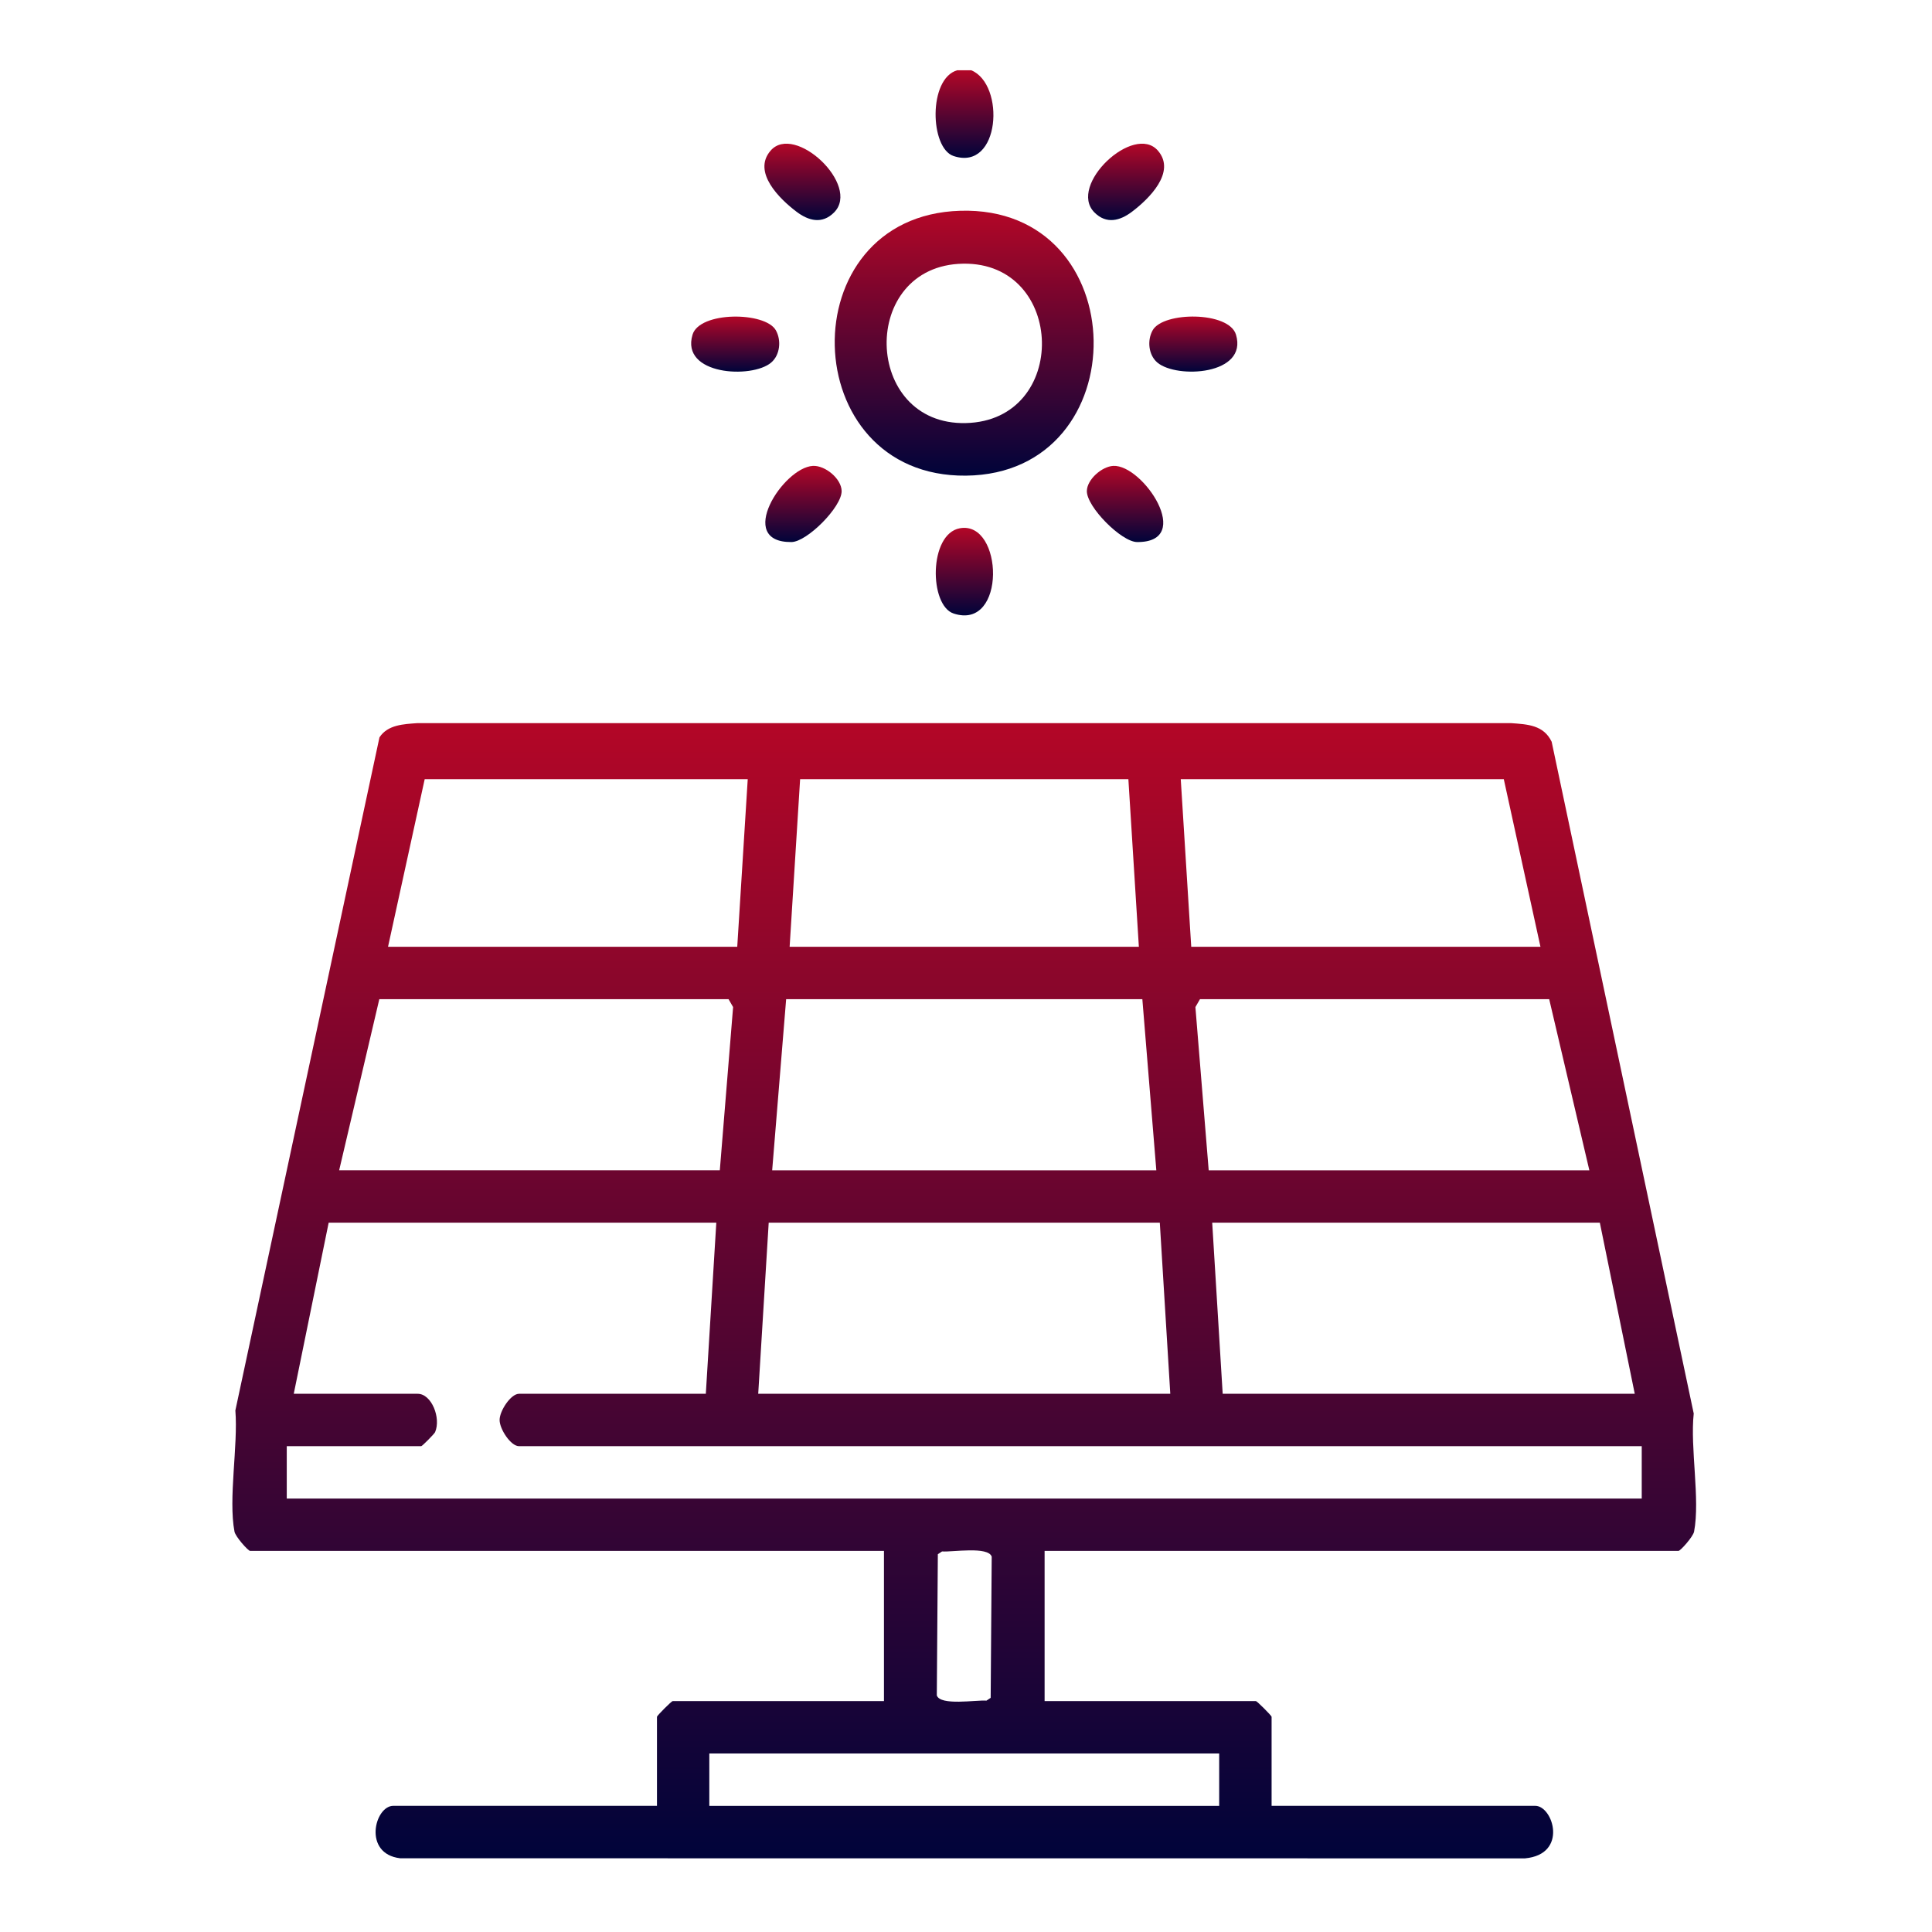 <?xml version="1.0" encoding="UTF-8"?>
<svg id="katman_1" xmlns="http://www.w3.org/2000/svg" xmlns:xlink="http://www.w3.org/1999/xlink" version="1.1" viewBox="0 0 1080 1080">
  <!-- Generator: Adobe Illustrator 29.8.1, SVG Export Plug-In . SVG Version: 2.1.1 Build 2)  -->
  <defs>
    <style>
      .st0 {
        fill: url(#Adsız_degrade_141);
      }

      .st1 {
        fill: url(#Adsız_degrade_142);
      }

      .st2 {
        fill: url(#Adsız_degrade_143);
      }

      .st3 {
        fill: url(#Adsız_degrade_147);
      }

      .st4 {
        fill: url(#Adsız_degrade_144);
      }

      .st5 {
        fill: url(#Adsız_degrade_146);
      }

      .st6 {
        fill: url(#Adsız_degrade_145);
      }

      .st7 {
        fill: url(#Adsız_degrade_148);
      }

      .st8 {
        fill: url(#Adsız_degrade_149);
      }

      .st9 {
        fill: url(#Adsız_degrade_14);
      }
    </style>
    <linearGradient id="Adsız_degrade_14" data-name="Adsız degrade 14" x1="539.16" y1="88.25" x2="539.16" y2="39.27" gradientUnits="userSpaceOnUse">
      <stop offset="0" stop-color="#00043a"/>
      <stop offset="1" stop-color="#b30627"/>
    </linearGradient>
    <linearGradient id="Adsız_degrade_141" data-name="Adsız degrade 14" x1="539" y1="1038.87" x2="539" y2="404.24" xlink:href="#Adsız_degrade_14"/>
    <linearGradient id="Adsız_degrade_142" data-name="Adsız degrade 14" x1="538.98" y1="265.89" x2="538.98" y2="117.78" xlink:href="#Adsız_degrade_14"/>
    <linearGradient id="Adsız_degrade_143" data-name="Adsız degrade 14" x1="539.11" y1="344.01" x2="539.11" y2="295.07" xlink:href="#Adsız_degrade_14"/>
    <linearGradient id="Adsız_degrade_144" data-name="Adsız degrade 14" x1="448.56" y1="123.02" x2="448.56" y2="80.32" xlink:href="#Adsız_degrade_14"/>
    <linearGradient id="Adsız_degrade_145" data-name="Adsız degrade 14" x1="629.49" y1="123.02" x2="629.49" y2="80.32" xlink:href="#Adsız_degrade_14"/>
    <linearGradient id="Adsız_degrade_146" data-name="Adsız degrade 14" x1="410.97" y1="207.75" x2="410.97" y2="176.97" xlink:href="#Adsız_degrade_14"/>
    <linearGradient id="Adsız_degrade_147" data-name="Adsız degrade 14" x1="667.08" y1="207.75" x2="667.08" y2="176.97" xlink:href="#Adsız_degrade_14"/>
    <linearGradient id="Adsız_degrade_148" data-name="Adsız degrade 14" x1="449.16" y1="303.01" x2="449.16" y2="260.43" xlink:href="#Adsız_degrade_14"/>
    <linearGradient id="Adsız_degrade_149" data-name="Adsız degrade 14" x1="628.91" y1="303.01" x2="628.91" y2="260.43" xlink:href="#Adsız_degrade_14"/>
  </defs>
  <path class="st9" d="M533.06,87.22c26.18,8.69,29.02-40.04,9.87-47.94h-7.81c-16.29,4.58-15.33,43.54-2.06,47.94Z"/>
  <path class="st0" d="M946.79,790.11l-79.4-375.46c-4.5-9.37-13.43-9.74-22.77-10.42H233.43c-7.74.56-16.7.86-21.31,7.97l-80.55,376.25c1.58,19.66-4.01,49.33-.49,67.74.54,2.83,7.64,10.78,8.74,10.78h354.32v83.94h-118.11c-.62,0-8.78,8.16-8.78,8.78v49.78h-147.39c-10.42,0-17.21,26.84,3.87,29.32l628.72.05c24.3-2.22,15.76-29.37,5.77-29.37h-147.39v-49.78c0-.62-8.16-8.78-8.78-8.78h-118.11v-83.94h354.32c1.1,0,8.2-7.95,8.74-10.78,3.47-18.16-2.28-46.73-.19-66.09ZM913.84,779.14h-230.35l-5.86-95.66h216.69l19.52,95.66ZM866.01,558.55l22.45,95.66h-212.79l-7.43-91.25,2.55-4.4h195.22ZM840.63,435.56l20.5,93.7h-195.22l-5.86-93.7h180.57ZM447.27,435.56h183.5l5.86,93.7h-195.22l5.86-93.7ZM439.46,558.55h199.12l7.81,95.66h-214.74l7.81-95.66ZM429.7,683.48h218.64l5.86,95.66h-230.35l5.86-95.66ZM237.42,435.56h180.57l-5.86,93.7h-195.22l20.5-93.7ZM212.04,558.55h195.22l2.55,4.4-7.43,91.25h-212.79l22.45-95.66ZM681.53,980.21v29.28h-285.02v-29.28h285.02ZM523.68,947.73l.58-78.91,2.35-1.56c5.74.46,25.81-3.02,27.76,2.93l-.58,78.91-2.35,1.56c-5.74-.46-25.81,3.02-27.76-2.93ZM917.74,837.7H160.3v-29.28h75.16c.55,0,7.36-6.89,7.76-7.84,3.4-7.91-1.97-21.44-9.71-21.44h-69.3l19.52-95.66h216.69l-5.86,95.66h-104.44c-4.58,0-10.84,9.53-10.84,14.64s6.26,14.64,10.84,14.64h627.62v29.28Z"/>
  <path class="st1" d="M539.99,265.89c96.5-1.01,94.85-151.02-3.25-148.07-95.83,2.89-92.2,149.07,3.25,148.07ZM538.37,147.4c57.44-.94,59.56,87.71,1.55,89.1-57.71,1.38-59.85-88.14-1.55-89.1Z"/>
  <path class="st2" d="M536.56,295.3c-17.43,3.17-17.19,43.12-3.5,47.65,29.74,9.83,27.89-52.08,3.5-47.65Z"/>
  <path class="st4" d="M445.28,118.37c6.68,5.05,14.29,7.1,20.96.4,15.12-15.18-22.09-50.11-35.5-34.53-10.33,11.99,5.09,27,14.54,34.13Z"/>
  <path class="st6" d="M632.77,118.37c9.45-7.14,24.86-22.14,14.54-34.13-13.42-15.58-50.63,19.35-35.5,34.53,6.68,6.7,14.29,4.65,20.96-.4Z"/>
  <path class="st5" d="M431.09,202.67c4.97-4.21,5.79-12.43,2.6-18.06-5.95-10.49-42.62-10.64-46.56,2.48-6.78,22.57,33.11,24.79,43.96,15.59Z"/>
  <path class="st3" d="M644.36,184.6c-3.19,5.63-2.37,13.85,2.6,18.06,10.85,9.2,50.74,6.98,43.96-15.59-3.94-13.11-40.61-12.97-46.56-2.48Z"/>
  <path class="st7" d="M454.4,260.44c-16.63.9-43.5,42.83-11.99,42.57,8.73-.07,28.24-19.69,28.07-28.56-.13-6.9-9.24-14.38-16.09-14.01Z"/>
  <path class="st8" d="M622.29,260.44c-6.35.35-14.61,7.58-14.73,14.01-.17,8.86,19.34,28.49,28.07,28.56,32.39.27,3.3-43.48-13.34-42.57Z"/>
</svg>